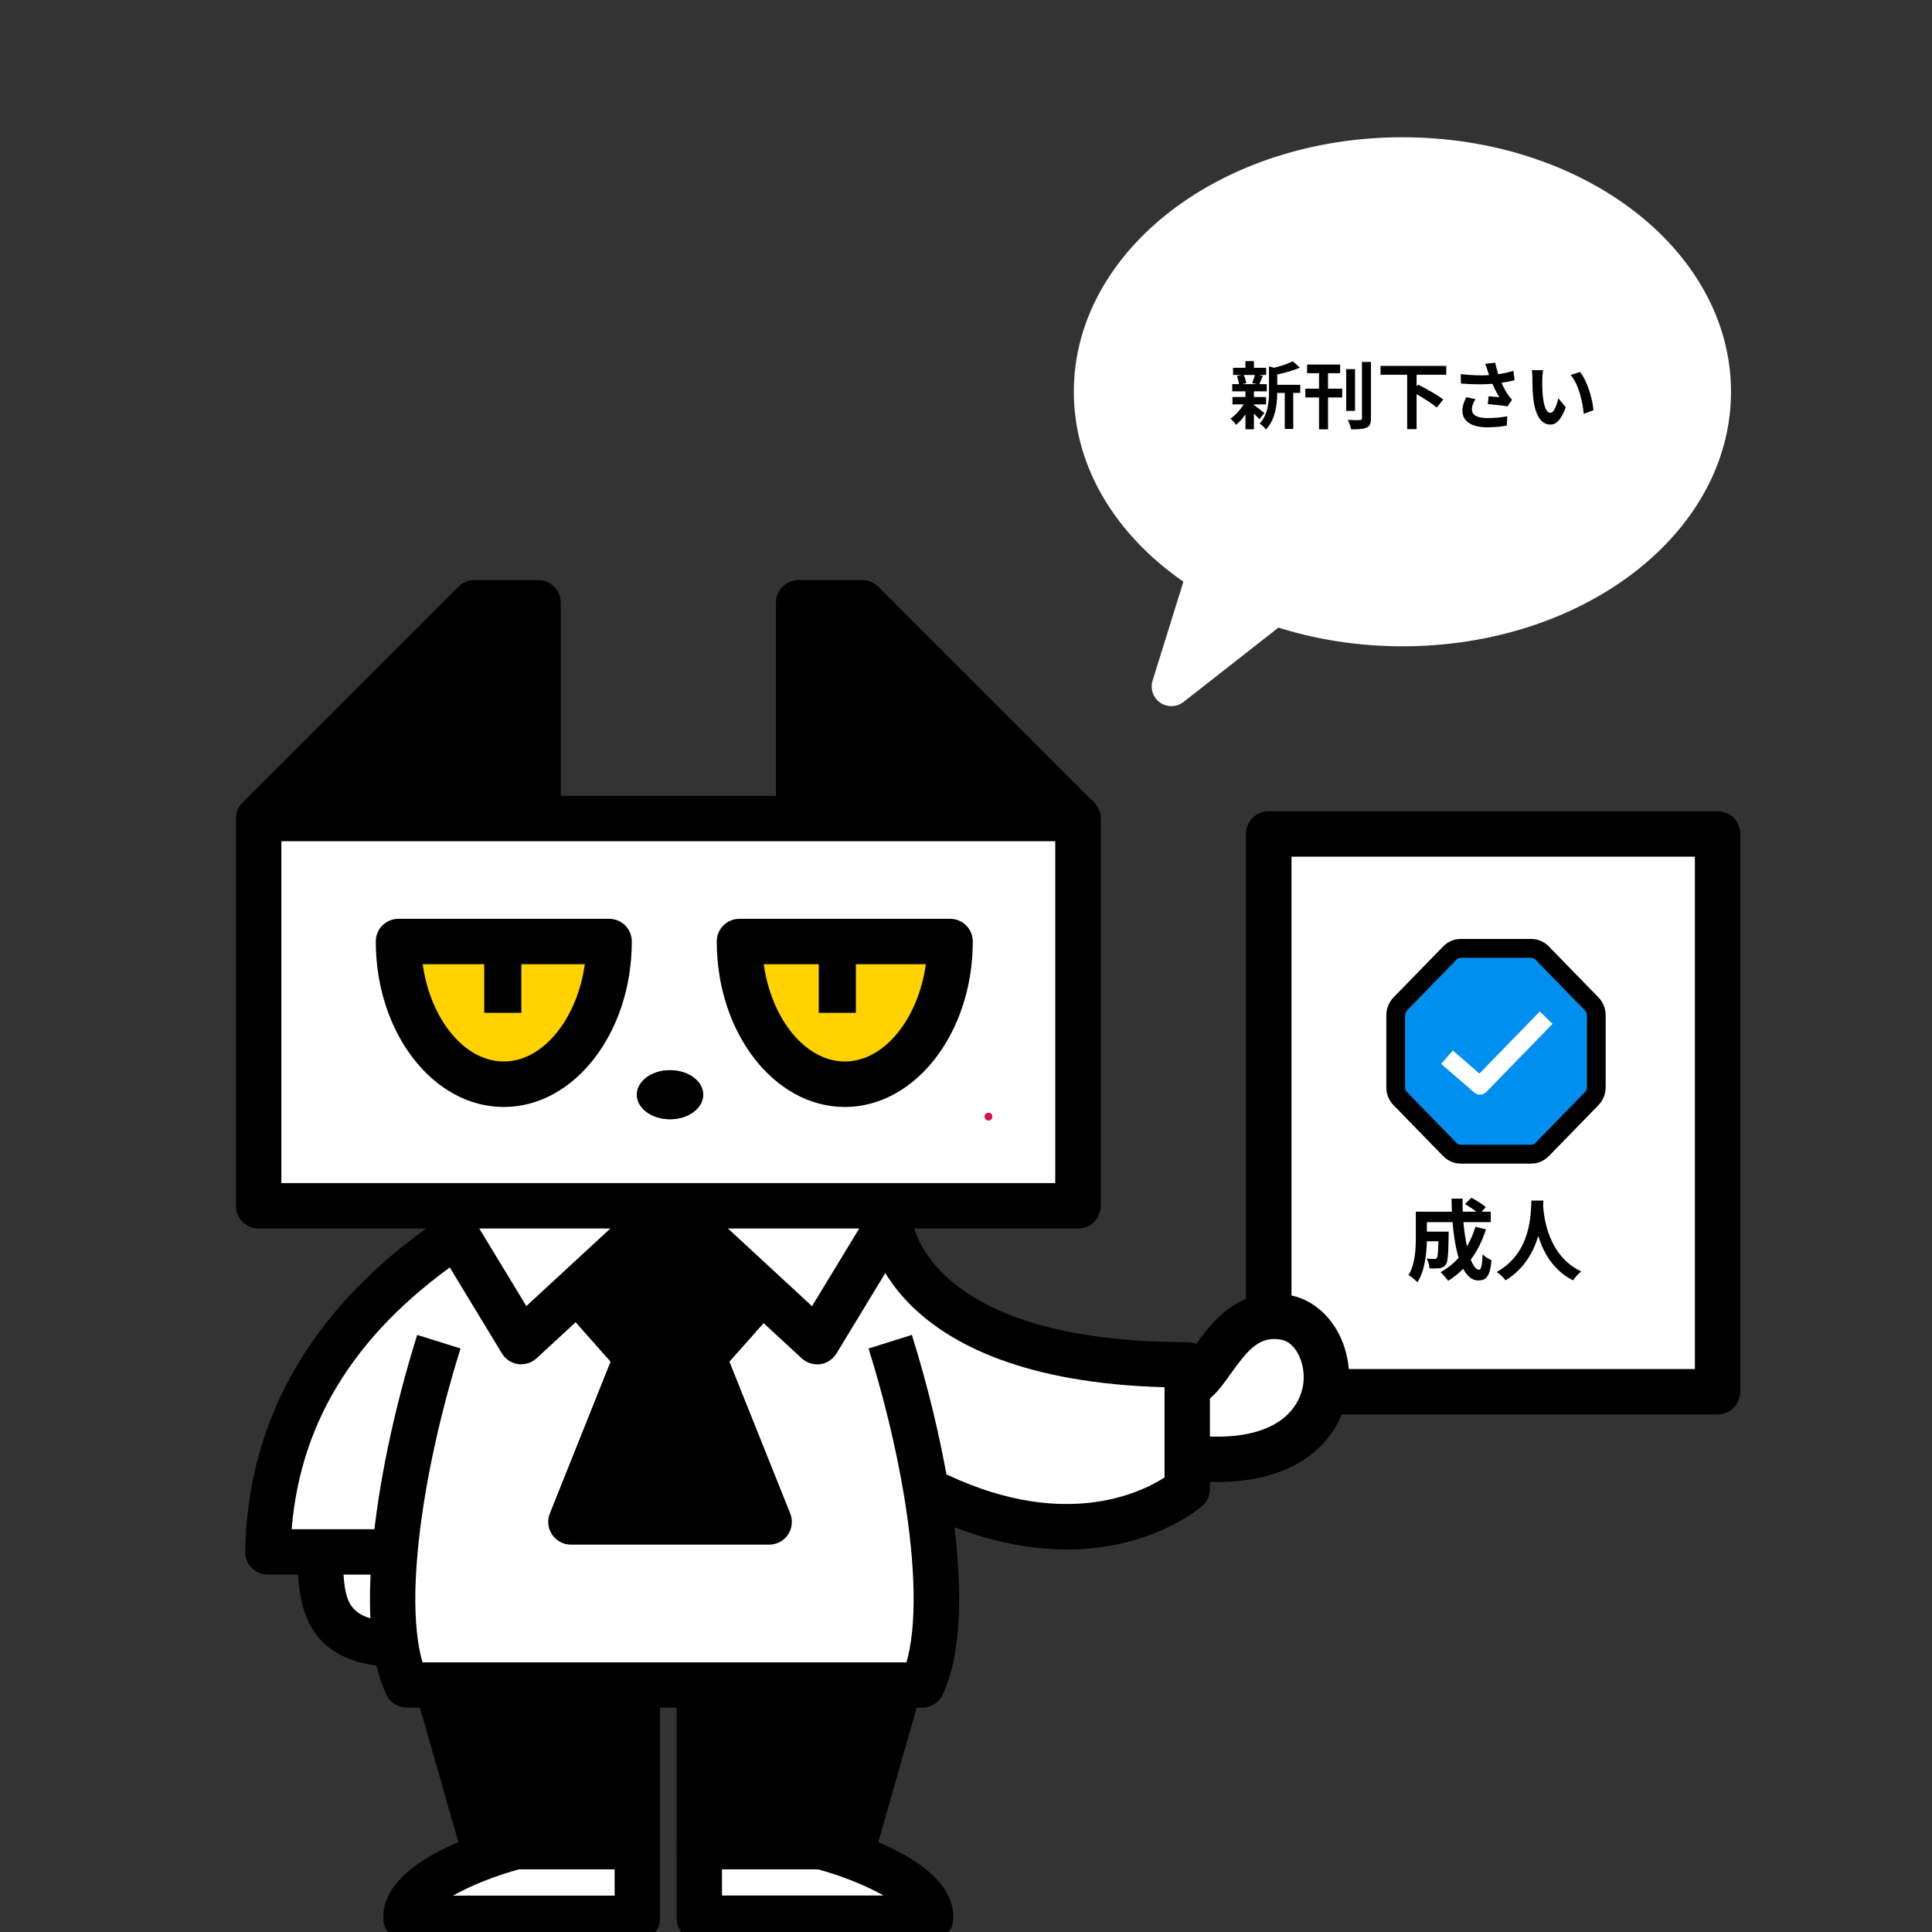 <svg width="196" height="196" viewBox="0 0 196 196" fill="none" xmlns="http://www.w3.org/2000/svg">
<rect x="0" y="0" width="196" height="196" fill="#333333" stroke="none"/>
<g clip-path="url(#clip0_1199_3402)">
<path d="M174.237 84.606H128.707V141.19H174.237V84.606Z" fill="white"/>
<path d="M174.248 143.492H128.707C127.432 143.492 126.406 142.465 126.406 141.19V84.606C126.406 83.331 127.432 82.304 128.707 82.304H174.248C175.523 82.304 176.55 83.331 176.55 84.606V141.19C176.55 142.465 175.523 143.492 174.248 143.492ZM131.02 138.888H171.946V86.908H131.02V138.888Z" fill="black"/>
<path d="M130.542 133.662C136.629 134.979 137.583 149.785 120.422 147.857V140.453C122.734 140.35 124.456 132.345 130.542 133.662Z" fill="white"/>
<path d="M93.961 151.133C95.35 159.335 95.505 166.801 93.567 170.938H41.286C40.747 169.787 40.374 168.387 40.135 166.791C39.752 164.136 39.752 160.932 40.073 157.438H27.185C27.516 140.578 38.051 130.841 46.326 125.294L52.889 136.109L58.571 130.862L64.606 137.675L57.918 154.389H78.034L71.335 137.675L77.308 130.945L82.897 136.099L90.249 123.998C90.249 123.998 91.586 138.442 120.432 138.442V151.04C120.432 151.04 110.603 159.563 93.961 151.123V151.133Z" fill="white"/>
<path d="M109.369 83.041V122.329H26.241V83.041H109.369ZM100.669 113.276C100.669 113.069 100.493 112.893 100.286 112.893C100.078 112.893 99.892 113.069 99.892 113.276C99.892 113.484 100.068 113.66 100.286 113.66C100.503 113.66 100.669 113.494 100.669 113.276ZM96.387 95.514H75.016C75.016 103.509 79.797 110 85.697 110C91.596 110 96.376 103.519 96.376 95.514H96.387ZM71.335 111.057C71.335 109.678 69.832 108.569 67.976 108.569C66.12 108.569 64.606 109.678 64.606 111.057C64.606 112.437 66.12 113.546 67.976 113.546C69.832 113.546 71.335 112.426 71.335 111.057ZM61.786 95.514H40.415C40.415 103.509 45.195 110 51.095 110C56.995 110 61.775 103.519 61.775 95.514H61.786Z" fill="white"/>
<path d="M109.368 83.041H81.02V61.152H87.48L109.368 83.041Z" fill="black"/>
<path d="M100.286 112.893C100.493 112.893 100.67 113.069 100.67 113.276C100.67 113.484 100.493 113.66 100.286 113.66C100.078 113.66 99.892 113.494 99.892 113.276C99.892 113.059 100.068 112.893 100.286 112.893Z" fill="#DE104C"/>
<path d="M75.016 95.514H96.387C96.387 103.509 91.607 110 85.707 110C79.807 110 75.027 103.519 75.027 95.514H75.016Z" fill="#FFD200"/>
<path d="M83.312 187.342C83.312 187.342 94.625 190.297 94.417 194.6H70.942V187.342H83.312Z" fill="white"/>
<path d="M77.308 130.956L67.976 122.329H91.264L90.248 124.008L82.897 136.109L77.308 130.956Z" fill="white"/>
<path d="M91.265 170.938L86.578 187.342H83.312H70.942V170.938H91.265Z" fill="black"/>
<path d="M71.336 137.675L78.034 154.4H67.976H57.918L64.606 137.675L58.572 130.862L67.81 122.329H67.976L77.308 130.956L71.336 137.675Z" fill="black"/>
<path d="M67.976 108.569C69.832 108.569 71.336 109.678 71.336 111.057C71.336 112.437 69.832 113.546 67.976 113.546C66.12 113.546 64.606 112.426 64.606 111.057C64.606 109.689 66.12 108.569 67.976 108.569Z" fill="black"/>
<path d="M67.809 122.329L58.571 130.862L52.889 136.109L46.315 125.294L44.521 122.329H67.809Z" fill="white"/>
<path d="M64.668 187.342V194.6H41.193C40.985 190.297 52.308 187.342 52.308 187.342H64.668Z" fill="white"/>
<path d="M64.668 170.938V187.342H52.308H49.032L44.355 170.938H64.668Z" fill="black"/>
<path d="M40.425 95.514H61.796C61.796 103.509 57.016 110 51.116 110C45.216 110 40.435 103.519 40.435 95.514H40.425Z" fill="#FFD200"/>
<path d="M54.59 61.152V83.041H26.241L48.13 61.152H54.59Z" fill="black"/>
<path d="M40.062 157.438C39.741 160.942 39.741 164.146 40.125 166.791C31.539 166.656 32.887 160.569 32.327 157.438H40.052H40.062Z" fill="white"/>
<path d="M109.369 124.63H26.241C24.965 124.63 23.939 123.604 23.939 122.329V83.041C23.939 81.765 24.965 80.739 26.241 80.739H109.369C110.644 80.739 111.671 81.765 111.671 83.041V122.329C111.671 123.604 110.644 124.63 109.369 124.63ZM28.543 120.027H107.056V85.343H28.543V120.027Z" fill="black"/>
<path d="M27.869 84.668L24.613 81.413L46.502 59.524C46.937 59.088 47.518 58.85 48.13 58.85H54.59C55.865 58.85 56.892 59.876 56.892 61.152V83.041H52.288V63.454H49.084L27.869 84.668Z" fill="black"/>
<path d="M107.74 84.668L86.525 63.454H83.322V83.041H78.718V61.152C78.718 59.876 79.744 58.85 81.02 58.85H87.479C88.091 58.85 88.672 59.088 89.107 59.524L110.996 81.413L107.74 84.668Z" fill="black"/>
<path d="M51.105 112.302C43.94 112.302 38.123 104.774 38.123 95.514C38.123 94.239 39.15 93.213 40.425 93.213H61.795C63.071 93.213 64.097 94.239 64.097 95.514C64.097 104.774 58.27 112.302 51.115 112.302H51.105ZM42.882 97.816C43.65 103.364 47.103 107.688 51.105 107.688C55.107 107.688 58.56 103.353 59.328 97.816H42.882Z" fill="black"/>
<path d="M85.707 112.302C78.542 112.302 72.715 104.774 72.715 95.514C72.715 94.239 73.741 93.213 75.016 93.213H96.387C97.662 93.213 98.689 94.239 98.689 95.514C98.689 104.774 92.861 112.302 85.707 112.302ZM77.484 97.816C78.251 103.364 81.704 107.688 85.707 107.688C89.709 107.688 93.162 103.353 93.929 97.816H77.484Z" fill="black"/>
<path d="M52.889 138.411C52.785 138.411 52.671 138.411 52.567 138.39C51.883 138.297 51.282 137.892 50.919 137.301L42.561 123.521L46.502 121.136L53.397 132.5L66.254 120.628L69.376 124.008L54.444 137.789C54.019 138.183 53.459 138.4 52.879 138.4L52.889 138.411Z" fill="black"/>
<path d="M82.897 138.411C82.327 138.411 81.767 138.193 81.331 137.799L66.41 124.019L69.531 120.638L82.379 132.511L89.284 121.146L93.224 123.531L84.857 137.312C84.494 137.903 83.892 138.297 83.208 138.4C83.104 138.411 82.99 138.421 82.886 138.421L82.897 138.411Z" fill="black"/>
<path d="M78.033 156.702H57.917C57.15 156.702 56.435 156.318 56.01 155.685C55.584 155.053 55.491 154.244 55.781 153.539L61.941 138.141L56.849 132.397L60.292 129.338L66.327 136.15C66.907 136.804 67.063 137.726 66.741 138.535L61.318 152.098H74.632L69.199 138.535C68.877 137.726 69.033 136.804 69.614 136.15L75.607 129.4L79.153 132.335L79.08 132.417C79.08 132.417 79.049 132.459 79.028 132.48L74 138.141L80.169 153.539C80.449 154.244 80.366 155.053 79.941 155.685C79.516 156.318 78.8 156.702 78.033 156.702Z" fill="black"/>
<path d="M108.166 157.189C103.945 157.189 98.844 156.183 92.965 153.207C92.861 153.155 92.757 153.104 92.664 153.052L94.945 149.049C94.945 149.049 94.904 149.029 94.883 149.018C94.924 149.039 94.966 149.06 95.007 149.08C107.543 155.447 115.642 151.496 118.141 149.889V140.733C89.75 139.956 88.029 124.89 87.967 124.226L92.55 123.77C92.612 124.278 94.354 136.161 120.442 136.161C121.718 136.161 122.744 137.187 122.744 138.463V151.061C122.744 151.724 122.454 152.367 121.946 152.803C121.645 153.062 116.73 157.199 108.176 157.199L108.166 157.189Z" fill="black"/>
<path d="M93.566 173.24H41.275C40.384 173.24 39.565 172.722 39.191 171.913C38.569 170.586 38.123 168.978 37.854 167.122C37.449 164.364 37.428 161.036 37.771 157.23C38.341 150.729 39.959 142.983 42.323 135.424L46.719 136.804C44.448 144.062 42.903 151.465 42.354 157.645C42.043 161.098 42.053 164.064 42.406 166.469C42.52 167.268 42.675 167.993 42.862 168.647H91.959C93.016 165.028 92.923 158.931 91.679 151.527C90.88 146.789 89.647 141.698 88.112 136.804L92.508 135.424C94.105 140.516 95.381 145.814 96.221 150.75C97.351 157.427 98.17 166.521 95.64 171.913C95.256 172.722 94.447 173.24 93.556 173.24H93.566Z" fill="black"/>
<path d="M40.062 159.74H27.174C26.552 159.74 25.961 159.491 25.525 159.045C25.09 158.599 24.851 158.008 24.872 157.386C25.142 143.606 31.923 132.158 45.04 123.376L47.601 127.202C36.413 134.699 30.502 143.854 29.59 155.136H40.052V159.74H40.062Z" fill="black"/>
<path d="M40.426 169.103C40.291 169.103 40.166 169.103 40.042 169.103C30.845 168.937 30.42 162.508 30.212 159.408C30.171 158.817 30.14 158.257 30.067 157.852L34.598 157.033C34.712 157.697 34.764 158.371 34.806 159.097C35.013 162.301 35.158 164.416 40.166 164.489C40.208 164.489 40.26 164.489 40.301 164.489H40.415V169.092L40.426 169.103Z" fill="black"/>
<path d="M123.388 150.345C122.382 150.345 121.314 150.283 120.174 150.159L120.692 145.586C130.418 146.675 131.953 142.019 132.191 140.567C132.534 138.452 131.528 136.244 130.066 135.933C127.816 135.445 126.592 136.928 124.819 139.417C123.679 141.024 122.496 142.683 120.537 142.776L120.34 138.172C120.07 138.183 119.884 138.276 119.832 138.317C120.081 138.131 120.651 137.332 121.066 136.752C122.787 134.325 125.669 130.271 131.04 131.432C134.929 132.272 137.49 136.71 136.733 141.314C135.986 145.876 132.067 150.356 123.388 150.356V150.345Z" fill="black"/>
<path d="M64.668 189.644H49.032C48.005 189.644 47.103 188.959 46.813 187.974L42.126 171.571L46.554 170.306L50.764 185.04H62.356V170.938H66.96V187.342C66.96 188.617 65.933 189.644 64.658 189.644H64.668Z" fill="black"/>
<path d="M86.578 189.644H70.942C69.666 189.644 68.64 188.617 68.64 187.342V170.938H73.244V185.04H84.836L89.046 170.306L93.474 171.571L88.787 187.974C88.507 188.959 87.605 189.644 86.568 189.644H86.578Z" fill="black"/>
<path d="M64.668 196.902H41.192C39.969 196.902 38.953 195.938 38.891 194.714C38.611 188.99 48.637 185.921 51.717 185.123L52.878 189.581C50.203 190.287 47.704 191.323 45.962 192.308H62.355V187.352H66.959V194.61C66.959 195.886 65.933 196.912 64.657 196.912L64.668 196.902Z" fill="black"/>
<path d="M94.417 196.902H70.942C69.666 196.902 68.64 195.875 68.64 194.6V187.342H73.244V192.298H89.637C87.895 191.313 85.396 190.276 82.721 189.571L83.882 185.112C86.962 185.921 96.989 188.99 96.709 194.704C96.647 195.927 95.641 196.892 94.407 196.892L94.417 196.902Z" fill="black"/>
<path d="M52.889 95.514H49.126V102.752H52.889V95.514Z" fill="black"/>
<path d="M86.827 95.514H83.063V102.752H86.827V95.514Z" fill="black"/>
<path d="M155.364 96.334H148.17C147.752 96.334 147.37 96.496 147.08 96.784L141.993 101.916C141.702 102.222 141.538 102.618 141.538 103.032V110.271C141.538 110.685 141.702 111.1 141.993 111.388L147.08 116.52C147.37 116.808 147.752 116.97 148.17 116.97H155.364C155.782 116.97 156.163 116.808 156.454 116.52L161.541 111.388C161.832 111.082 161.995 110.685 161.995 110.271V103.032C161.995 102.618 161.832 102.204 161.541 101.916L156.454 96.784C156.163 96.496 155.782 96.334 155.364 96.334Z" fill="#008FEF"/>
<path d="M160.995 102.99C160.995 102.808 160.92 102.638 160.82 102.538L160.815 102.531L155.76 97.345L155.668 97.269C155.572 97.204 155.464 97.171 155.347 97.171H148.189C148.034 97.171 147.894 97.226 147.779 97.338L142.731 102.515L142.733 102.517C142.603 102.656 142.541 102.825 142.541 102.99V110.314C142.541 110.45 142.582 110.58 142.645 110.678L142.714 110.767L142.721 110.773H142.719L147.781 115.964C147.896 116.076 148.034 116.133 148.189 116.133H155.347C155.504 116.132 155.644 116.075 155.76 115.958L160.799 110.787C160.929 110.648 160.995 110.479 160.995 110.314V102.99ZM162.893 110.314C162.892 110.986 162.631 111.618 162.183 112.098L162.169 112.112L157.108 117.305L157.101 117.31C156.639 117.776 156.02 118.046 155.347 118.047H148.189C147.515 118.047 146.895 117.776 146.433 117.31L146.427 117.305L141.374 112.118L141.372 112.119C140.893 111.637 140.641 110.969 140.641 110.314V102.99C140.641 102.318 140.904 101.686 141.353 101.206L141.365 101.191H141.367L146.427 95.999L146.433 95.993C146.895 95.527 147.515 95.257 148.189 95.257H155.347C156.02 95.257 156.639 95.527 157.101 95.993L157.108 95.999L162.162 101.184C162.64 101.667 162.892 102.335 162.893 102.99V110.314Z" fill="black"/>
<path d="M156.862 103.24L157.509 103.865L150.788 110.775C150.454 111.118 149.908 111.141 149.546 110.827L146.204 107.931L146.797 107.253L147.39 106.573L150.086 108.91L156.212 102.614L156.862 103.24Z" fill="white"/>
<path d="M149.683 124.453L150.751 124.714C150.383 125.881 149.854 126.922 149.207 127.793C149.468 128.439 149.755 128.816 150.042 128.816C150.258 128.816 150.365 128.367 150.41 127.245C150.653 127.497 151.03 127.73 151.317 127.847C151.146 129.508 150.787 129.903 149.952 129.903C149.324 129.903 148.83 129.454 148.435 128.718C147.977 129.193 147.475 129.597 146.918 129.938C146.757 129.705 146.371 129.265 146.146 129.059C146.837 128.682 147.457 128.188 147.977 127.604C147.672 126.59 147.475 125.333 147.358 123.987H144.755V124.947H146.972C146.972 124.947 146.963 125.226 146.963 125.351C146.936 127.236 146.882 128.035 146.676 128.296C146.505 128.529 146.326 128.61 146.056 128.655C145.823 128.691 145.437 128.691 145.024 128.682C145.006 128.367 144.889 127.955 144.728 127.685C145.051 127.712 145.356 127.721 145.5 127.721C145.625 127.721 145.697 127.703 145.769 127.613C145.859 127.488 145.895 127.057 145.922 125.926H144.755C144.719 127.236 144.53 128.987 143.794 130.082C143.606 129.876 143.13 129.481 142.887 129.355C143.57 128.278 143.633 126.716 143.633 125.549V122.927H147.295C147.277 122.487 147.259 122.048 147.259 121.599H148.381C148.372 122.048 148.381 122.487 148.399 122.927H149.773C149.441 122.658 148.992 122.371 148.624 122.146L149.27 121.509C149.764 121.76 150.419 122.173 150.733 122.47L150.303 122.927H151.236V123.987H148.462C148.543 124.884 148.669 125.728 148.821 126.446C149.171 125.845 149.468 125.181 149.683 124.453ZM155.357 121.796H156.578C156.569 121.94 156.56 122.119 156.551 122.308C156.622 123.547 157.071 127.416 160.42 128.987C160.088 129.238 159.764 129.606 159.594 129.894C157.565 128.888 156.56 127.039 156.057 125.387C155.572 127.003 154.63 128.736 152.735 129.894C152.547 129.615 152.197 129.292 151.838 129.041C155.419 127.057 155.294 122.981 155.357 121.796Z" fill="black"/>
<path d="M142.274 14.922C151.131 14.922 159.183 17.649 165.042 22.105C170.902 26.562 174.612 32.79 174.612 39.746C174.612 46.702 170.898 52.929 165.037 57.386C159.176 61.841 151.124 64.57 142.274 64.57C137.748 64.57 133.426 63.857 129.499 62.556L119.448 70.43C119.104 70.699 118.625 70.713 118.266 70.466C117.907 70.218 117.75 69.764 117.88 69.347L121.23 58.601C114.391 54.093 109.937 47.371 109.937 39.746C109.937 32.79 113.651 26.562 119.512 22.105C125.373 17.65 133.424 14.922 142.274 14.922Z" fill="white" stroke="white" stroke-width="1.995" stroke-linejoin="round"/>
<path d="M127.308 38.041H126.178C126.305 38.295 126.402 38.639 126.432 38.864L126.058 38.968H127.525L127.031 38.864C127.128 38.639 127.248 38.295 127.308 38.041ZM127.21 41.026V41.086C127.48 41.273 128.101 41.766 128.273 41.901L127.757 42.537C127.637 42.387 127.427 42.163 127.21 41.953V43.547H126.35V42.043C126.058 42.462 125.722 42.836 125.4 43.098C125.265 42.904 125.011 42.612 124.824 42.47C125.31 42.148 125.826 41.587 126.171 41.026H125.033V40.278H126.35V39.702H125.011V38.968H125.699C125.669 38.722 125.58 38.4 125.475 38.146L125.931 38.041H125.093V37.315H126.35V36.635H127.21V37.315H128.452V38.041H127.682L128.116 38.123C127.981 38.445 127.861 38.744 127.757 38.968H128.512V39.702H127.21V40.278H128.445V41.026H127.21ZM131.908 39.036V39.859H131.198V43.517H130.337V39.859H129.574C129.567 40.973 129.41 42.552 128.422 43.577C128.31 43.382 127.988 43.075 127.786 42.971C128.647 42.058 128.737 40.786 128.737 39.754V37.166L129.253 37.308C129.963 37.136 130.704 36.896 131.16 36.649L131.871 37.3C131.213 37.592 130.36 37.824 129.574 37.989V39.036H131.908ZM134.729 37.861V39.432H136.165V40.323H134.729V43.554H133.816V40.323H132.425V39.432H133.816V37.861H132.604V36.986H135.956V37.861H134.729ZM137.467 37.45V41.684H136.569V37.45H137.467ZM138.17 36.717H139.083V42.425C139.083 42.986 138.97 43.233 138.641 43.382C138.312 43.532 137.796 43.562 137.063 43.554C137.018 43.285 136.876 42.866 136.734 42.597C137.25 42.627 137.788 42.627 137.946 42.619C138.11 42.612 138.17 42.567 138.17 42.425V36.717ZM146.721 38.018H143.713V39.193L143.863 39.021C144.671 39.425 145.845 40.068 146.414 40.532L145.756 41.347C145.322 40.966 144.469 40.42 143.713 39.986V43.539H142.756V38.018H140.055V37.121H146.721V38.018ZM150.917 37.599C150.858 37.427 150.775 37.158 150.678 36.911L151.688 36.792C151.763 37.188 151.875 37.592 152.002 37.966C152.541 37.884 153.064 37.764 153.536 37.622L153.655 38.565C153.274 38.677 152.795 38.767 152.324 38.834C152.541 39.32 152.803 39.784 152.99 40.053C153.117 40.24 153.259 40.405 153.394 40.554L152.93 41.228C152.511 41.145 151.568 41.048 150.94 40.996L151.015 40.203C151.381 40.233 151.875 40.278 152.107 40.293C151.882 39.934 151.613 39.44 151.404 38.939C150.513 39.006 149.489 39.013 148.209 38.909L148.194 37.951C149.317 38.086 150.274 38.108 151.067 38.056C151.007 37.884 150.962 37.727 150.917 37.599ZM149.691 40.502C149.451 40.854 149.324 41.183 149.324 41.512C149.324 42.14 149.885 42.41 150.91 42.41C151.725 42.41 152.384 42.335 152.915 42.23L152.862 43.173C152.436 43.255 151.763 43.352 150.85 43.352C149.324 43.345 148.359 42.754 148.359 41.677C148.359 41.22 148.501 40.794 148.755 40.285L149.691 40.502ZM156.551 37.562C156.498 37.831 156.461 38.265 156.461 38.475C156.453 38.961 156.461 39.522 156.506 40.061C156.61 41.138 156.835 41.879 157.306 41.879C157.658 41.879 157.957 41.003 158.099 40.405L158.847 41.318C158.353 42.619 157.882 43.075 157.284 43.075C156.461 43.075 155.75 42.335 155.541 40.33C155.466 39.642 155.458 38.767 155.458 38.31C155.458 38.101 155.443 37.779 155.399 37.547L156.551 37.562ZM160.291 37.734C161.002 38.594 161.57 40.465 161.653 41.609L160.673 41.991C160.553 40.786 160.156 38.968 159.341 38.041L160.291 37.734Z" fill="black"/>
</g>
<defs>
<clipPath id="clip0_1199_3402">
<rect width="196" height="196" fill="white"/>
</clipPath>
</defs>
</svg>
